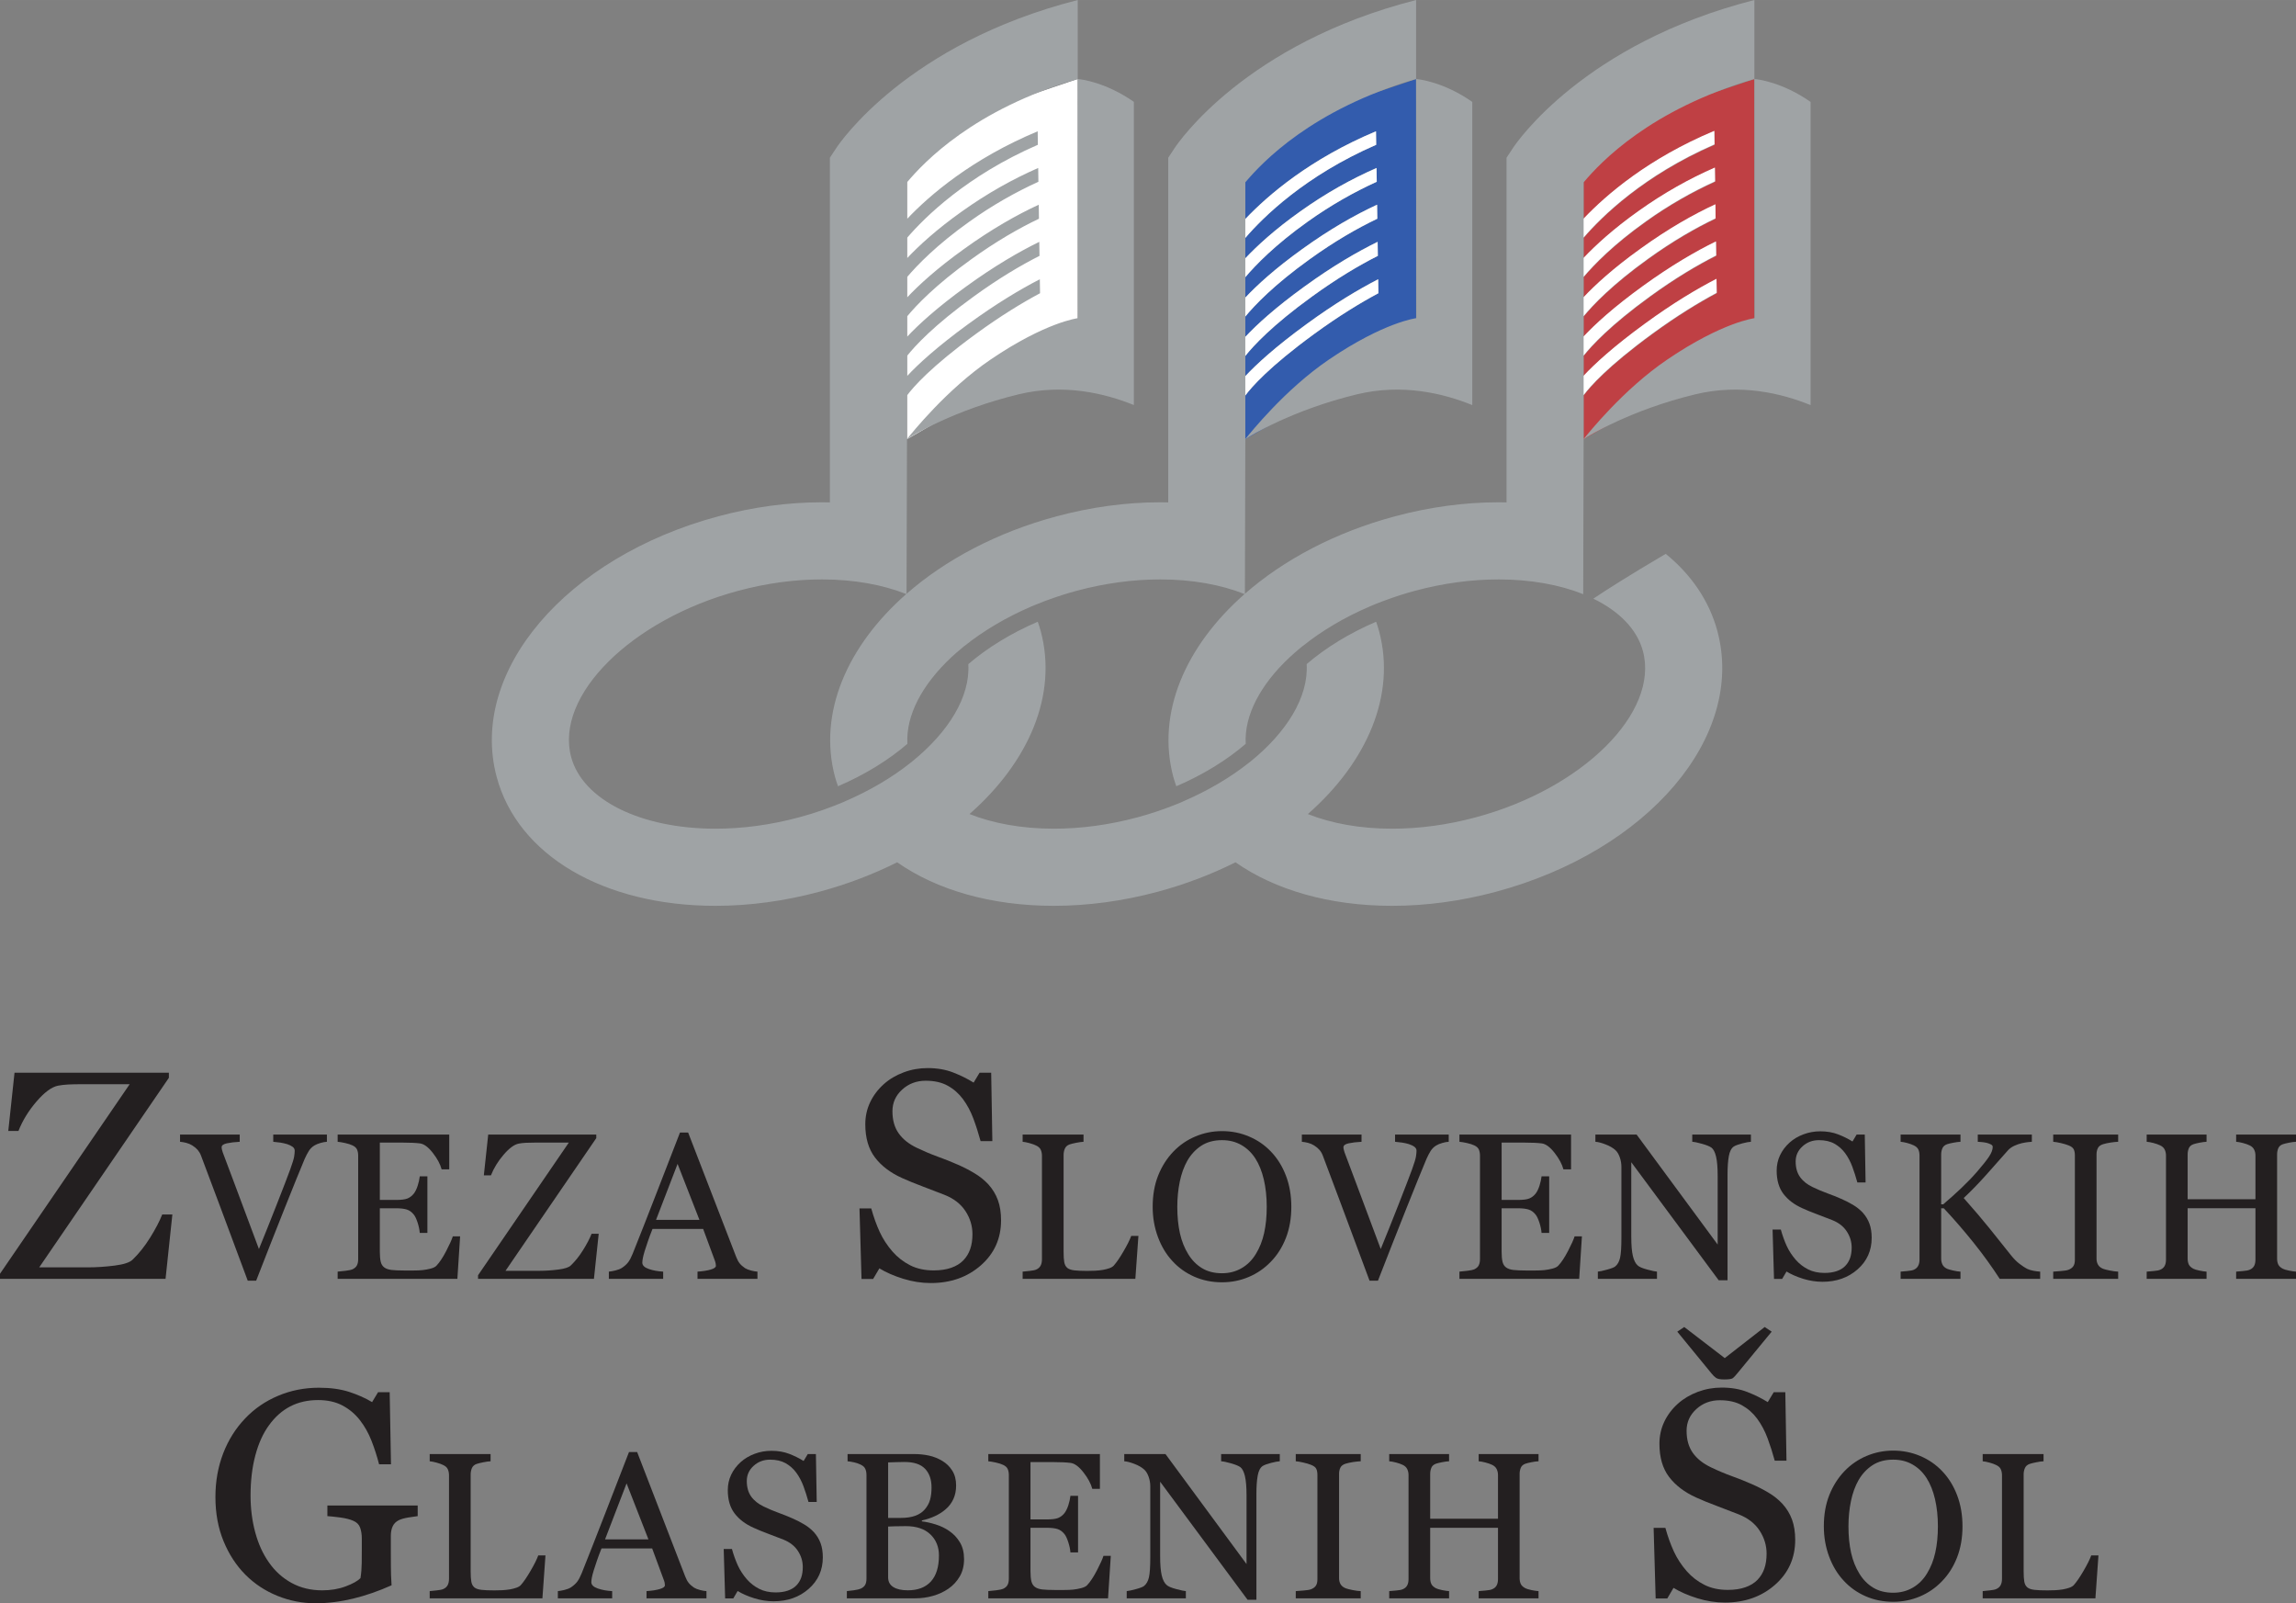 <?xml version="1.0" encoding="UTF-8" standalone="no"?>
<!-- Created with Inkscape (http://www.inkscape.org/) -->

<svg
   xmlns:dc="http://purl.org/dc/elements/1.1/"
   xmlns:cc="http://creativecommons.org/ns#"
   xmlns:rdf="http://www.w3.org/1999/02/22-rdf-syntax-ns#"
   xmlns:svg="http://www.w3.org/2000/svg"
   xmlns="http://www.w3.org/2000/svg"
   xmlns:sodipodi="http://sodipodi.sourceforge.net/DTD/sodipodi-0.dtd"
   xmlns:inkscape="http://www.inkscape.org/namespaces/inkscape"
   width="68.076mm"
   height="47.525mm"
   viewBox="0 0 241.216 168.395"
   id="svg2"
   version="1.1"
   inkscape:version="0.91 r13725"
   sodipodi:docname="logo_zveza.svg">
  <rect x="0" y="0" width="241.216" height="168.395" fill="#808080" stroke="none"/>
  <defs
     id="defs4">
    <clipPath
       id="clipPath4150"
       clipPathUnits="userSpaceOnUse">
      <path
         inkscape:connector-curvature="0"
         id="path4152"
         d="m 0,204.095 385.512,0 L 385.512,0 0,0 0,204.095 Z" />
    </clipPath>
  </defs>
  <sodipodi:namedview
     id="base"
     pagecolor="#ffffff"
     bordercolor="#666666"
     borderopacity="1.0"
     inkscape:pageopacity="0.0"
     inkscape:pageshadow="2"
     inkscape:zoom="0.7"
     inkscape:cx="-455.3692"
     inkscape:cy="19.951516"
     inkscape:document-units="px"
     inkscape:current-layer="layer1"
     showgrid="false"
     fit-margin-top="0"
     fit-margin-left="0"
     fit-margin-right="0"
     fit-margin-bottom="0"
     inkscape:window-width="1920"
     inkscape:window-height="1028"
     inkscape:window-x="-8"
     inkscape:window-y="-8"
     inkscape:window-maximized="1" />
  <g
     inkscape:label="Layer 1"
     inkscape:groupmode="layer"
     id="layer1"
     transform="translate(-174.597,-467.071)">
    <g
       id="g4154"
       transform="matrix(1.25,0,0,-1.25,192.706,594.632)">
      <path
         d="m 0,0 -0.573,-5.407 -13.914,0 0,0.428 10.899,15.926 -3.991,0 c -0.464,0 -0.853,-0.009 -1.165,-0.024 -0.314,-0.017 -0.601,-0.049 -0.861,-0.099 -0.537,-0.105 -1.14,-0.549 -1.812,-1.329 -0.672,-0.782 -1.178,-1.607 -1.52,-2.478 l -0.854,0 0.524,4.894 12.973,0 0,-0.428 -10.897,-15.925 4.112,0 c 0.691,0 1.429,0.048 2.21,0.146 0.78,0.098 1.289,0.264 1.525,0.5 0.529,0.504 1.021,1.123 1.477,1.855 0.455,0.733 0.793,1.379 1.013,1.941 L 0,0 Z"
         style="fill:#231f20;fill-opacity:1;fill-rule:nonzero;stroke:none"
         id="path4156"
         inkscape:connector-curvature="0" />
    </g>
    <g
       id="g4158"
       transform="matrix(1.25,0,0,-1.25,208.942,586.995)">
      <path
         d="M 0,0 C -0.148,-0.006 -0.328,-0.038 -0.538,-0.099 -0.749,-0.158 -0.923,-0.23 -1.059,-0.316 -1.253,-0.436 -1.408,-0.59 -1.524,-0.778 -1.642,-0.966 -1.757,-1.188 -1.871,-1.443 -2.253,-2.35 -2.824,-3.761 -3.588,-5.677 -4.352,-7.594 -5.137,-9.592 -5.946,-11.67 l -0.709,0 c -0.82,2.204 -1.612,4.328 -2.374,6.373 -0.764,2.044 -1.283,3.426 -1.556,4.143 -0.067,0.177 -0.159,0.332 -0.272,0.466 -0.116,0.134 -0.266,0.26 -0.454,0.379 -0.154,0.098 -0.325,0.171 -0.513,0.219 -0.188,0.049 -0.362,0.078 -0.52,0.09 l 0,0.606 5.016,0 0,-0.606 c -0.427,-0.023 -0.788,-0.066 -1.08,-0.129 -0.294,-0.062 -0.441,-0.174 -0.441,-0.332 0,-0.063 0.012,-0.137 0.034,-0.223 0.023,-0.086 0.043,-0.153 0.06,-0.205 0.21,-0.557 0.552,-1.468 1.026,-2.731 0.472,-1.262 1.144,-3.06 2.015,-5.391 0.433,1.055 0.931,2.301 1.495,3.737 0.564,1.436 0.943,2.422 1.137,2.958 0.187,0.518 0.298,0.878 0.329,1.077 0.03,0.199 0.047,0.362 0.047,0.487 0,0.131 -0.059,0.241 -0.175,0.329 -0.118,0.088 -0.273,0.163 -0.466,0.227 -0.188,0.056 -0.379,0.099 -0.572,0.128 C -4.113,-0.04 -4.31,-0.018 -4.51,0 l 0,0.606 4.51,0 L 0,0 Z"
         style="fill:#231f20;fill-opacity:1;fill-rule:nonzero;stroke:none"
         id="path4160"
         inkscape:connector-curvature="0" />
    </g>
    <g
       id="g4162"
       transform="matrix(1.25,0,0,-1.25,222.937,596.927)">
      <path
         d="m 0,0 -0.23,-3.571 -10.064,0 0,0.606 c 0.171,0.012 0.399,0.036 0.683,0.073 0.285,0.038 0.47,0.076 0.556,0.116 0.182,0.086 0.309,0.196 0.38,0.333 0.071,0.136 0.107,0.31 0.107,0.521 l 0,8.713 c 0,0.188 -0.032,0.355 -0.094,0.501 -0.063,0.146 -0.194,0.263 -0.393,0.354 -0.154,0.075 -0.361,0.139 -0.62,0.197 -0.26,0.056 -0.465,0.091 -0.619,0.102 l 0,0.607 9.38,0 0,-2.922 -0.64,0 c -0.115,0.433 -0.361,0.892 -0.739,1.38 -0.379,0.486 -0.739,0.753 -1.08,0.799 -0.178,0.022 -0.388,0.04 -0.633,0.051 -0.245,0.011 -0.524,0.017 -0.837,0.017 l -1.905,0 0,-4.818 1.366,0 c 0.439,0 0.759,0.041 0.962,0.123 0.201,0.084 0.38,0.221 0.533,0.414 0.126,0.166 0.233,0.386 0.322,0.663 0.087,0.276 0.145,0.537 0.174,0.782 l 0.64,0 0,-4.751 -0.64,0 c -0.023,0.273 -0.084,0.563 -0.183,0.868 -0.101,0.304 -0.204,0.525 -0.313,0.661 -0.176,0.223 -0.377,0.369 -0.602,0.436 -0.225,0.069 -0.523,0.103 -0.893,0.103 l -1.366,0 0,-3.634 c 0,-0.364 0.025,-0.651 0.076,-0.861 0.052,-0.211 0.151,-0.369 0.299,-0.477 0.148,-0.109 0.351,-0.178 0.607,-0.21 0.256,-0.03 0.62,-0.047 1.093,-0.047 l 0.743,0 c 0.309,0 0.567,0.012 0.779,0.035 0.215,0.023 0.439,0.064 0.671,0.123 0.23,0.061 0.393,0.142 0.49,0.244 0.261,0.274 0.537,0.688 0.824,1.242 0.288,0.557 0.472,0.965 0.552,1.227 L 0,0 Z"
         style="fill:#231f20;fill-opacity:1;fill-rule:nonzero;stroke:none"
         id="path4164"
         inkscape:connector-curvature="0" />
    </g>
    <g
       id="g4166"
       transform="matrix(1.25,0,0,-1.25,237.496,596.659)">
      <path
         d="m 0,0 -0.4,-3.785 -9.741,0 0,0.3 7.63,11.148 -2.795,0 C -5.63,7.663 -5.901,7.657 -6.12,7.646 -6.34,7.635 -6.54,7.611 -6.724,7.577 -7.099,7.504 -7.521,7.192 -7.991,6.646 -8.461,6.1 -8.816,5.521 -9.056,4.912 l -0.597,0 0.367,3.426 9.082,0 0,-0.3 -7.629,-11.148 2.879,0 c 0.484,0 1,0.034 1.546,0.103 0.547,0.068 0.903,0.185 1.067,0.35 0.37,0.353 0.716,0.786 1.034,1.299 0.319,0.512 0.555,0.964 0.709,1.358 L 0,0 Z"
         style="fill:#231f20;fill-opacity:1;fill-rule:nonzero;stroke:none"
         id="path4168"
         inkscape:connector-curvature="0" />
    </g>
    <g
       id="g4170"
       transform="matrix(1.25,0,0,-1.25,248.079,595.196)">
      <path
         d="M 0,0 -1.837,4.703 -3.647,0 0,0 Z m 4.877,-4.956 -5.039,0 0,0.606 c 0.444,0.03 0.812,0.086 1.106,0.172 0.292,0.085 0.44,0.191 0.44,0.316 0,0.051 -0.006,0.114 -0.018,0.188 -0.011,0.073 -0.028,0.139 -0.05,0.196 l -1.004,2.717 -4.255,0 C -4.104,-1.16 -4.233,-1.507 -4.333,-1.804 -4.434,-2.1 -4.522,-2.373 -4.603,-2.623 -4.678,-2.868 -4.728,-3.067 -4.757,-3.222 -4.785,-3.375 -4.8,-3.501 -4.8,-3.598 c 0,-0.227 0.18,-0.404 0.539,-0.529 0.359,-0.126 0.763,-0.199 1.213,-0.223 l 0,-0.606 -4.565,0 0,0.606 c 0.148,0.012 0.333,0.045 0.554,0.099 0.223,0.054 0.406,0.127 0.548,0.218 0.228,0.153 0.405,0.314 0.53,0.482 0.125,0.169 0.248,0.401 0.367,0.697 0.609,1.52 1.281,3.229 2.015,5.125 0.736,1.898 1.391,3.586 1.965,5.067 l 0.684,0 4.041,-10.457 c 0.086,-0.222 0.182,-0.402 0.291,-0.538 0.107,-0.136 0.259,-0.271 0.452,-0.402 0.131,-0.08 0.302,-0.147 0.513,-0.201 0.211,-0.053 0.387,-0.084 0.53,-0.09 l 0,-0.606 z"
         style="fill:#231f20;fill-opacity:1;fill-rule:nonzero;stroke:none"
         id="path4172"
         inkscape:connector-curvature="0" />
    </g>
    <g
       id="g4174"
       transform="matrix(1.25,0,0,-1.25,278.425,591.459)">
      <path
         d="m 0,0 c 0.366,-0.406 0.637,-0.853 0.811,-1.337 0.175,-0.483 0.263,-1.047 0.263,-1.689 0,-1.531 -0.565,-2.791 -1.697,-3.785 -1.131,-0.992 -2.534,-1.488 -4.21,-1.488 -0.772,0 -1.546,0.12 -2.319,0.36 -0.773,0.24 -1.44,0.531 -2.001,0.874 l -0.526,-0.892 -0.975,0 -0.171,5.931 0.989,0 c 0.202,-0.732 0.44,-1.393 0.713,-1.984 0.273,-0.589 0.633,-1.14 1.08,-1.652 0.424,-0.481 0.918,-0.863 1.483,-1.149 0.566,-0.284 1.223,-0.426 1.971,-0.426 0.562,0 1.052,0.073 1.472,0.22 0.418,0.146 0.758,0.354 1.018,0.622 0.26,0.27 0.453,0.585 0.579,0.949 0.127,0.361 0.19,0.779 0.19,1.252 0,0.693 -0.195,1.339 -0.586,1.937 -0.391,0.599 -0.973,1.053 -1.745,1.362 -0.529,0.21 -1.136,0.445 -1.818,0.699 -0.683,0.256 -1.274,0.497 -1.771,0.723 -0.975,0.44 -1.734,1.015 -2.275,1.727 -0.541,0.712 -0.812,1.642 -0.812,2.787 0,0.659 0.134,1.273 0.403,1.843 0.268,0.569 0.651,1.078 1.147,1.525 0.472,0.424 1.029,0.754 1.672,0.994 0.642,0.241 1.314,0.361 2.013,0.361 0.798,0 1.512,-0.122 2.142,-0.367 0.63,-0.244 1.206,-0.529 1.728,-0.854 l 0.5,0.83 0.976,0 0.098,-5.748 -0.988,0 C -0.826,4.284 -1.027,4.914 -1.252,5.517 -1.475,6.118 -1.766,6.664 -2.124,7.151 -2.473,7.623 -2.9,8 -3.404,8.28 -3.91,8.562 -4.527,8.701 -5.26,8.701 -6.033,8.701 -6.691,8.454 -7.237,7.957 -7.782,7.461 -8.055,6.854 -8.055,6.139 -8.055,5.391 -7.88,4.77 -7.529,4.278 -7.181,3.785 -6.672,3.381 -6.005,3.063 -5.41,2.778 -4.826,2.532 -4.254,2.324 -3.68,2.118 -3.125,1.896 -2.587,1.66 -2.099,1.448 -1.629,1.208 -1.178,0.939 -0.727,0.672 -0.334,0.357 0,0"
         style="fill:#231f20;fill-opacity:1;fill-rule:nonzero;stroke:none"
         id="path4176"
         inkscape:connector-curvature="0" />
    </g>
    <g
       id="g4178"
       transform="matrix(1.25,0,0,-1.25,294.198,596.883)">
      <path
         d="m 0,0 -0.257,-3.606 -9.474,0 0,0.606 c 0.136,0.012 0.335,0.032 0.594,0.061 0.259,0.028 0.441,0.065 0.542,0.111 0.17,0.073 0.295,0.182 0.371,0.324 0.078,0.143 0.117,0.324 0.117,0.547 l 0,8.68 c 0,0.193 -0.033,0.364 -0.099,0.511 -0.065,0.149 -0.195,0.268 -0.389,0.36 -0.131,0.068 -0.314,0.135 -0.551,0.2 -0.236,0.066 -0.431,0.104 -0.585,0.116 l 0,0.607 5.117,0 0,-0.607 C -4.772,7.904 -4.979,7.875 -5.233,7.825 -5.486,7.773 -5.67,7.728 -5.784,7.688 -5.978,7.619 -6.11,7.502 -6.181,7.338 -6.253,7.172 -6.288,6.995 -6.288,6.808 l 0,-8.142 c 0,-0.375 0.017,-0.668 0.056,-0.875 0.037,-0.208 0.124,-0.369 0.259,-0.482 0.132,-0.104 0.327,-0.17 0.586,-0.202 0.259,-0.031 0.622,-0.046 1.089,-0.046 0.211,0 0.43,0.004 0.658,0.016 0.227,0.012 0.445,0.034 0.649,0.069 0.199,0.035 0.383,0.082 0.552,0.14 0.168,0.061 0.292,0.136 0.372,0.228 0.233,0.261 0.504,0.658 0.814,1.191 0.312,0.532 0.527,0.963 0.647,1.295 L 0,0 Z"
         style="fill:#231f20;fill-opacity:1;fill-rule:nonzero;stroke:none"
         id="path4180"
         inkscape:connector-curvature="0" />
    </g>
    <g
       id="g4182"
       transform="matrix(1.25,0,0,-1.25,306.538,598.774)">
      <path
         d="M 0,0 C 0.318,0.519 0.551,1.104 0.695,1.76 0.84,2.414 0.913,3.146 0.913,3.955 0.913,4.787 0.832,5.55 0.67,6.245 0.508,6.939 0.27,7.531 -0.044,8.021 -0.357,8.505 -0.75,8.883 -1.223,9.153 -1.695,9.424 -2.236,9.56 -2.846,9.56 -3.529,9.56 -4.11,9.402 -4.589,9.09 -5.066,8.776 -5.457,8.358 -5.759,7.834 -6.044,7.332 -6.256,6.746 -6.396,6.073 -6.535,5.401 -6.604,4.695 -6.604,3.955 c 0,-0.82 0.073,-1.56 0.221,-2.221 0.149,-0.661 0.383,-1.248 0.701,-1.76 0.307,-0.501 0.695,-0.893 1.162,-1.175 0.467,-0.281 1.025,-0.423 1.674,-0.423 0.61,0 1.158,0.143 1.649,0.428 C -0.707,-0.912 -0.309,-0.513 0,0 M 1.271,8.594 C 1.808,8.035 2.226,7.362 2.527,6.574 2.829,5.784 2.98,4.912 2.98,3.955 2.98,2.992 2.827,2.119 2.52,1.332 2.212,0.546 1.784,-0.123 1.238,-0.676 0.708,-1.222 0.094,-1.644 -0.607,-1.939 c -0.702,-0.297 -1.448,-0.445 -2.239,-0.445 -0.842,0 -1.623,0.158 -2.337,0.474 -0.714,0.316 -1.328,0.756 -1.84,1.32 -0.513,0.552 -0.916,1.223 -1.209,2.012 -0.293,0.789 -0.441,1.634 -0.441,2.533 0,0.985 0.154,1.864 0.462,2.636 0.308,0.771 0.732,1.439 1.273,2.003 0.536,0.558 1.157,0.985 1.868,1.281 0.709,0.297 1.449,0.445 2.224,0.445 0.803,0 1.561,-0.151 2.272,-0.454 C 0.139,9.565 0.753,9.141 1.271,8.594"
         style="fill:#231f20;fill-opacity:1;fill-rule:nonzero;stroke:none"
         id="path4184"
         inkscape:connector-curvature="0" />
    </g>
    <g
       id="g4186"
       transform="matrix(1.25,0,0,-1.25,326.799,586.995)">
      <path
         d="M 0,0 C -0.148,-0.006 -0.328,-0.038 -0.539,-0.099 -0.749,-0.158 -0.924,-0.23 -1.06,-0.316 -1.254,-0.436 -1.408,-0.59 -1.525,-0.778 -1.642,-0.966 -1.758,-1.188 -1.871,-1.443 -2.253,-2.35 -2.825,-3.761 -3.589,-5.677 -4.352,-7.594 -5.138,-9.592 -5.947,-11.67 l -0.709,0 c -0.82,2.204 -1.612,4.328 -2.374,6.373 -0.763,2.044 -1.283,3.426 -1.556,4.143 -0.067,0.177 -0.158,0.332 -0.272,0.466 -0.115,0.134 -0.265,0.26 -0.454,0.379 -0.154,0.098 -0.324,0.171 -0.512,0.219 -0.188,0.049 -0.362,0.078 -0.521,0.09 l 0,0.606 5.016,0 0,-0.606 c -0.427,-0.023 -0.787,-0.066 -1.08,-0.129 -0.294,-0.062 -0.441,-0.174 -0.441,-0.332 0,-0.063 0.012,-0.137 0.035,-0.223 0.022,-0.086 0.043,-0.153 0.059,-0.205 0.211,-0.557 0.553,-1.468 1.026,-2.731 0.472,-1.262 1.144,-3.06 2.015,-5.391 0.434,1.055 0.932,2.301 1.496,3.737 0.564,1.436 0.942,2.422 1.137,2.958 0.187,0.518 0.297,0.878 0.328,1.077 0.031,0.199 0.047,0.362 0.047,0.487 0,0.131 -0.058,0.241 -0.175,0.329 -0.117,0.088 -0.272,0.163 -0.466,0.227 -0.188,0.056 -0.379,0.099 -0.572,0.128 -0.193,0.028 -0.391,0.05 -0.59,0.068 l 0,0.606 4.51,0 L 0,0 Z"
         style="fill:#231f20;fill-opacity:1;fill-rule:nonzero;stroke:none"
         id="path4188"
         inkscape:connector-curvature="0" />
    </g>
    <g
       id="g4190"
       transform="matrix(1.25,0,0,-1.25,340.793,596.927)">
      <path
         d="m 0,0 -0.23,-3.571 -10.065,0 0,0.606 c 0.172,0.012 0.399,0.036 0.684,0.073 0.285,0.038 0.47,0.076 0.555,0.116 0.182,0.086 0.31,0.196 0.38,0.333 0.072,0.136 0.108,0.31 0.108,0.521 l 0,8.713 c 0,0.188 -0.033,0.355 -0.094,0.501 -0.064,0.146 -0.194,0.263 -0.394,0.354 -0.154,0.075 -0.36,0.139 -0.62,0.197 -0.259,0.056 -0.465,0.091 -0.619,0.102 l 0,0.607 9.381,0 0,-2.922 -0.641,0 c -0.115,0.433 -0.36,0.892 -0.739,1.38 -0.379,0.486 -0.738,0.753 -1.08,0.799 -0.177,0.022 -0.388,0.04 -0.632,0.051 -0.246,0.011 -0.525,0.017 -0.838,0.017 l -1.905,0 0,-4.818 1.367,0 c 0.439,0 0.759,0.041 0.961,0.123 0.202,0.084 0.38,0.221 0.534,0.414 0.125,0.166 0.232,0.386 0.321,0.663 0.087,0.276 0.146,0.537 0.174,0.782 l 0.641,0 0,-4.751 -0.641,0 c -0.022,0.273 -0.084,0.563 -0.183,0.868 -0.101,0.304 -0.204,0.525 -0.312,0.661 -0.176,0.223 -0.378,0.369 -0.602,0.436 -0.226,0.069 -0.523,0.103 -0.893,0.103 l -1.367,0 0,-3.634 c 0,-0.364 0.025,-0.651 0.076,-0.861 0.052,-0.211 0.152,-0.369 0.3,-0.477 0.148,-0.109 0.35,-0.178 0.606,-0.21 0.257,-0.03 0.621,-0.047 1.093,-0.047 l 0.744,0 c 0.308,0 0.567,0.012 0.778,0.035 0.216,0.023 0.44,0.064 0.671,0.123 0.23,0.061 0.393,0.142 0.491,0.244 0.261,0.274 0.536,0.688 0.824,1.242 0.288,0.557 0.472,0.965 0.551,1.227 L 0,0 Z"
         style="fill:#231f20;fill-opacity:1;fill-rule:nonzero;stroke:none"
         id="path4192"
         inkscape:connector-curvature="0" />
    </g>
    <g
       id="g4194"
       transform="matrix(1.25,0,0,-1.25,358.547,586.995)">
      <path
         d="m 0,0 c -0.16,-0.006 -0.404,-0.052 -0.734,-0.137 -0.331,-0.086 -0.568,-0.175 -0.71,-0.265 -0.205,-0.143 -0.343,-0.415 -0.414,-0.82 -0.072,-0.405 -0.107,-0.918 -0.107,-1.537 l 0,-8.877 -0.743,0 -7.347,9.918 0,-6.253 c 0,-0.7 0.043,-1.239 0.132,-1.615 0.088,-0.376 0.224,-0.643 0.405,-0.803 0.131,-0.125 0.403,-0.242 0.813,-0.349 0.409,-0.11 0.68,-0.166 0.81,-0.172 l 0,-0.607 -4.97,0 0,0.607 c 0.152,0.012 0.412,0.067 0.776,0.167 0.364,0.099 0.592,0.189 0.684,0.268 0.199,0.161 0.336,0.405 0.409,0.732 0.075,0.327 0.111,0.887 0.111,1.679 l 0,5.97 c 0,0.263 -0.045,0.525 -0.136,0.787 -0.091,0.261 -0.213,0.464 -0.367,0.607 -0.206,0.187 -0.483,0.347 -0.833,0.481 -0.35,0.135 -0.633,0.207 -0.85,0.219 l 0,0.606 3.464,0 6.813,-9.242 0,5.766 c 0,0.706 -0.045,1.248 -0.136,1.627 -0.091,0.379 -0.223,0.631 -0.393,0.756 -0.16,0.108 -0.42,0.214 -0.782,0.315 -0.363,0.104 -0.637,0.16 -0.825,0.172 l 0,0.606 4.93,0 L 0,0 Z"
         style="fill:#231f20;fill-opacity:1;fill-rule:nonzero;stroke:none"
         id="path4196"
         inkscape:connector-curvature="0" />
    </g>
    <g
       id="g4198"
       transform="matrix(1.25,0,0,-1.25,370.297,594.438)">
      <path
         d="M 0,0 C 0.255,-0.285 0.444,-0.597 0.566,-0.936 0.689,-1.275 0.75,-1.67 0.75,-2.119 c 0,-1.07 -0.395,-1.953 -1.187,-2.649 -0.791,-0.695 -1.773,-1.042 -2.947,-1.042 -0.541,0 -1.082,0.084 -1.624,0.251 -0.54,0.169 -1.007,0.372 -1.4,0.612 l -0.367,-0.623 -0.684,0 -0.12,4.151 0.692,0 c 0.143,-0.513 0.31,-0.975 0.5,-1.388 0.192,-0.414 0.444,-0.798 0.757,-1.158 0.296,-0.336 0.642,-0.603 1.038,-0.803 0.395,-0.199 0.855,-0.298 1.379,-0.298 0.394,0 0.736,0.051 1.029,0.153 0.293,0.102 0.532,0.248 0.714,0.436 0.182,0.189 0.317,0.41 0.406,0.664 0.087,0.253 0.132,0.545 0.132,0.876 0,0.485 -0.136,0.937 -0.41,1.356 -0.273,0.42 -0.68,0.737 -1.222,0.954 -0.371,0.148 -0.794,0.312 -1.272,0.489 -0.478,0.179 -0.893,0.347 -1.239,0.507 -0.683,0.307 -1.215,0.71 -1.593,1.208 -0.379,0.498 -0.568,1.15 -0.568,1.951 0,0.462 0.093,0.891 0.281,1.29 0.188,0.398 0.456,0.754 0.804,1.068 0.33,0.296 0.719,0.528 1.17,0.695 0.449,0.169 0.919,0.253 1.41,0.253 0.557,0 1.057,-0.086 1.499,-0.257 0.441,-0.171 0.844,-0.37 1.209,-0.598 l 0.349,0.582 0.684,0 0.068,-4.024 -0.692,0 c -0.125,0.461 -0.266,0.901 -0.423,1.323 -0.156,0.422 -0.359,0.804 -0.61,1.146 -0.245,0.33 -0.544,0.593 -0.898,0.79 -0.352,0.196 -0.786,0.295 -1.298,0.295 -0.541,0 -1.003,-0.174 -1.383,-0.522 -0.382,-0.347 -0.573,-0.772 -0.573,-1.272 0,-0.525 0.122,-0.958 0.368,-1.303 0.245,-0.346 0.6,-0.629 1.067,-0.85 0.415,-0.2 0.825,-0.372 1.225,-0.517 C -2.576,1.481 -2.188,1.326 -1.813,1.161 -1.47,1.013 -1.142,0.846 -0.825,0.657 -0.51,0.47 -0.234,0.249 0,0"
         style="fill:#231f20;fill-opacity:1;fill-rule:nonzero;stroke:none"
         id="path4200"
         inkscape:connector-curvature="0" />
    </g>
    <g
       id="g4202"
       transform="matrix(1.25,0,0,-1.25,388.936,601.391)">
      <path
         d="m 0,0 -3.4,0 c -0.656,1.015 -1.382,2.021 -2.183,3.021 -0.8,1 -1.639,1.968 -2.517,2.909 l -0.221,0 0,-4.221 c 0,-0.188 0.035,-0.356 0.107,-0.504 0.07,-0.148 0.201,-0.268 0.389,-0.359 0.09,-0.04 0.26,-0.088 0.508,-0.146 0.248,-0.055 0.454,-0.088 0.619,-0.094 l 0,-0.606 -5.031,0 0,0.606 c 0.13,0.012 0.321,0.03 0.572,0.052 0.25,0.023 0.428,0.057 0.529,0.103 0.171,0.074 0.295,0.183 0.371,0.329 0.078,0.144 0.116,0.319 0.116,0.525 l 0,8.747 c 0,0.195 -0.032,0.363 -0.098,0.505 -0.065,0.143 -0.196,0.259 -0.389,0.35 -0.154,0.075 -0.336,0.139 -0.547,0.197 -0.211,0.057 -0.396,0.091 -0.554,0.103 l 0,0.606 5.031,0 0,-0.606 c -0.159,-0.006 -0.359,-0.033 -0.598,-0.078 -0.239,-0.045 -0.416,-0.088 -0.529,-0.127 -0.194,-0.069 -0.324,-0.183 -0.394,-0.343 -0.068,-0.158 -0.102,-0.332 -0.102,-0.52 l 0,-4.186 0.172,0 c 0.511,0.432 1.015,0.883 1.51,1.353 0.496,0.47 0.947,0.939 1.351,1.405 0.45,0.519 0.778,0.933 0.986,1.244 0.208,0.31 0.313,0.585 0.313,0.824 0,0.086 -0.053,0.156 -0.159,0.209 -0.106,0.055 -0.226,0.098 -0.363,0.134 -0.16,0.033 -0.302,0.054 -0.427,0.063 -0.125,0.009 -0.228,0.016 -0.307,0.022 l 0,0.606 4.545,0 0,-0.606 c -0.018,0 -0.055,-0.003 -0.112,-0.009 C -0.869,11.502 -0.935,11.496 -1.009,11.49 -1.088,11.484 -1.167,11.474 -1.247,11.456 -1.327,11.439 -1.43,11.42 -1.555,11.396 -1.754,11.351 -1.96,11.278 -2.174,11.179 -2.388,11.079 -2.563,10.956 -2.699,10.808 -3.284,10.141 -3.896,9.452 -4.533,8.739 -5.17,8.026 -5.802,7.377 -6.427,6.79 -5.561,5.811 -4.843,4.968 -4.275,4.263 -3.708,3.557 -3.105,2.803 -2.467,2 -2.223,1.691 -1.979,1.446 -1.735,1.261 -1.491,1.075 -1.281,0.937 -1.106,0.846 -0.959,0.772 -0.774,0.715 -0.554,0.675 -0.332,0.636 -0.147,0.612 0,0.606 L 0,0 Z"
         style="fill:#231f20;fill-opacity:1;fill-rule:nonzero;stroke:none"
         id="path4204"
         inkscape:connector-curvature="0" />
    </g>
    <g
       id="g4206"
       transform="matrix(1.25,0,0,-1.25,397.131,601.391)">
      <path
         d="m 0,0 -5.46,0 0,0.606 c 0.154,0.012 0.376,0.03 0.667,0.052 0.291,0.023 0.496,0.057 0.615,0.103 0.188,0.074 0.324,0.175 0.41,0.303 0.086,0.128 0.129,0.306 0.129,0.534 l 0,8.782 c 0,0.2 -0.032,0.366 -0.095,0.5 -0.062,0.133 -0.21,0.246 -0.444,0.337 -0.172,0.069 -0.385,0.133 -0.644,0.192 -0.26,0.061 -0.472,0.096 -0.638,0.108 l 0,0.606 5.46,0 0,-0.606 c -0.177,-0.006 -0.388,-0.028 -0.633,-0.065 -0.244,-0.037 -0.458,-0.084 -0.64,-0.14 -0.217,-0.069 -0.362,-0.18 -0.436,-0.334 -0.074,-0.153 -0.11,-0.325 -0.11,-0.512 l 0,-8.775 c 0,-0.187 0.041,-0.353 0.123,-0.499 C -1.614,1.047 -1.473,0.931 -1.273,0.846 -1.154,0.8 -0.959,0.75 -0.688,0.696 -0.417,0.643 -0.188,0.612 0,0.606 L 0,0 Z"
         style="fill:#231f20;fill-opacity:1;fill-rule:nonzero;stroke:none"
         id="path4208"
         inkscape:connector-curvature="0" />
    </g>
    <g
       id="g4210"
       transform="matrix(1.25,0,0,-1.25,415.813,601.391)">
      <path
         d="m 0,0 -5.031,0 0,0.606 c 0.136,0.012 0.333,0.03 0.593,0.052 0.258,0.023 0.436,0.057 0.534,0.103 0.171,0.068 0.296,0.172 0.377,0.312 0.079,0.139 0.119,0.321 0.119,0.542 l 0,4.315 -5.699,0 0,-4.221 c 0,-0.199 0.033,-0.367 0.098,-0.504 0.066,-0.137 0.196,-0.257 0.389,-0.359 0.097,-0.051 0.268,-0.103 0.516,-0.154 0.249,-0.05 0.444,-0.08 0.586,-0.086 l 0,-0.606 -5.032,0 0,0.606 c 0.137,0.012 0.335,0.03 0.594,0.052 0.259,0.023 0.437,0.057 0.534,0.103 0.171,0.068 0.295,0.172 0.376,0.312 0.079,0.139 0.119,0.321 0.119,0.542 l 0,8.747 c 0,0.184 -0.037,0.35 -0.11,0.501 -0.075,0.15 -0.203,0.269 -0.385,0.354 -0.154,0.075 -0.341,0.139 -0.559,0.197 -0.22,0.057 -0.41,0.091 -0.569,0.103 l 0,0.606 5.032,0 0,-0.606 c -0.16,-0.006 -0.355,-0.033 -0.586,-0.078 -0.23,-0.045 -0.402,-0.088 -0.516,-0.127 -0.193,-0.069 -0.323,-0.183 -0.389,-0.343 -0.065,-0.158 -0.098,-0.332 -0.098,-0.52 l 0,-3.76 5.699,0 0,3.673 c 0,0.184 -0.037,0.35 -0.113,0.501 -0.073,0.15 -0.202,0.269 -0.383,0.354 -0.154,0.075 -0.34,0.139 -0.56,0.197 -0.22,0.057 -0.409,0.091 -0.567,0.103 l 0,0.606 5.031,0 0,-0.606 c -0.16,-0.006 -0.354,-0.033 -0.585,-0.078 -0.231,-0.045 -0.403,-0.088 -0.517,-0.127 -0.194,-0.069 -0.324,-0.183 -0.389,-0.343 -0.066,-0.158 -0.098,-0.332 -0.098,-0.52 l 0,-8.74 c 0,-0.199 0.032,-0.367 0.098,-0.504 C -1.426,1.068 -1.296,0.948 -1.102,0.846 -1.006,0.795 -0.833,0.743 -0.585,0.692 -0.338,0.642 -0.143,0.612 0,0.606 L 0,0 Z"
         style="fill:#231f20;fill-opacity:1;fill-rule:nonzero;stroke:none"
         id="path4212"
         inkscape:connector-curvature="0" />
    </g>
    <g
       id="g4214"
       transform="matrix(1.25,0,0,-1.25,218.48,626.313)">
      <path
         d="M 0,0 C -0.195,-0.025 -0.458,-0.063 -0.788,-0.116 -1.117,-0.17 -1.384,-0.244 -1.587,-0.342 -1.83,-0.465 -2.004,-0.638 -2.104,-0.861 -2.207,-1.085 -2.258,-1.348 -2.258,-1.648 l 0,-1.343 c 0,-0.976 0.007,-1.635 0.018,-1.977 0.012,-0.342 0.027,-0.622 0.044,-0.843 -1.082,-0.487 -2.16,-0.861 -3.236,-1.123 -1.073,-0.259 -2.127,-0.389 -3.16,-0.389 -1.107,0 -2.173,0.207 -3.197,0.622 -1.025,0.416 -1.921,1.006 -2.686,1.771 -0.772,0.774 -1.386,1.714 -1.842,2.822 -0.456,1.107 -0.684,2.343 -0.684,3.712 0,1.319 0.219,2.542 0.653,3.669 0.435,1.128 1.052,2.107 1.849,2.938 0.772,0.814 1.694,1.447 2.765,1.899 1.069,0.452 2.214,0.678 3.435,0.678 0.977,0 1.826,-0.118 2.551,-0.354 0.724,-0.236 1.362,-0.521 1.915,-0.855 l 0.501,0.831 0.977,0 0.11,-6.054 -1.001,0 c -0.171,0.666 -0.383,1.324 -0.636,1.972 -0.252,0.647 -0.578,1.226 -0.977,1.737 -0.399,0.514 -0.886,0.923 -1.46,1.228 -0.575,0.306 -1.261,0.458 -2.059,0.458 -0.872,0 -1.65,-0.178 -2.334,-0.531 -0.684,-0.356 -1.279,-0.882 -1.784,-1.582 -0.496,-0.676 -0.879,-1.519 -1.148,-2.529 -0.269,-1.009 -0.404,-2.137 -0.404,-3.382 0,-1.1 0.133,-2.136 0.398,-3.109 0.264,-0.972 0.65,-1.813 1.155,-2.522 0.505,-0.725 1.137,-1.295 1.894,-1.71 0.758,-0.415 1.617,-0.623 2.579,-0.623 0.716,0 1.371,0.109 1.96,0.33 0.591,0.219 1.008,0.451 1.253,0.695 0.066,0.423 0.1,0.851 0.104,1.281 0.004,0.432 0.007,0.797 0.007,1.099 l 0,0.952 c 0,0.341 -0.047,0.645 -0.141,0.909 -0.094,0.265 -0.287,0.458 -0.58,0.58 -0.269,0.121 -0.632,0.213 -1.092,0.275 -0.46,0.06 -0.82,0.099 -1.08,0.116 l 0,0.891 L 0,0.891 0,0 Z"
         style="fill:#231f20;fill-opacity:1;fill-rule:nonzero;stroke:none"
         id="path4216"
         inkscape:connector-curvature="0" />
    </g>
    <g
       id="g4218"
       transform="matrix(1.25,0,0,-1.25,231.904,630.441)">
      <path
         d="m 0,0 -0.257,-3.605 -9.474,0 0,0.606 c 0.136,0.012 0.335,0.031 0.593,0.061 0.26,0.027 0.441,0.064 0.543,0.11 0.17,0.074 0.295,0.182 0.371,0.324 0.078,0.143 0.117,0.324 0.117,0.548 l 0,8.68 c 0,0.192 -0.034,0.364 -0.099,0.511 -0.065,0.149 -0.195,0.268 -0.389,0.36 -0.131,0.068 -0.314,0.134 -0.551,0.2 -0.236,0.065 -0.431,0.104 -0.585,0.115 l 0,0.607 5.117,0 0,-0.607 C -4.773,7.904 -4.979,7.876 -5.233,7.825 -5.486,7.773 -5.67,7.728 -5.784,7.688 -5.979,7.62 -6.11,7.503 -6.182,7.339 -6.253,7.173 -6.288,6.996 -6.288,6.809 l 0,-8.143 c 0,-0.375 0.017,-0.667 0.056,-0.875 0.037,-0.208 0.124,-0.368 0.259,-0.482 0.131,-0.103 0.327,-0.17 0.586,-0.201 0.259,-0.032 0.622,-0.046 1.089,-0.046 0.211,0 0.43,0.003 0.657,0.015 0.228,0.012 0.446,0.035 0.65,0.069 0.199,0.035 0.383,0.082 0.552,0.141 0.168,0.06 0.291,0.136 0.372,0.227 0.233,0.261 0.504,0.659 0.814,1.192 0.312,0.531 0.526,0.963 0.646,1.294 L 0,0 Z"
         style="fill:#231f20;fill-opacity:1;fill-rule:nonzero;stroke:none"
         id="path4220"
         inkscape:connector-curvature="0" />
    </g>
    <g
       id="g4222"
       transform="matrix(1.25,0,0,-1.25,242.721,628.754)">
      <path
         d="M 0,0 -1.837,4.704 -3.646,0 0,0 Z m 4.877,-4.955 -5.038,0 0,0.606 c 0.443,0.029 0.811,0.085 1.105,0.171 0.293,0.085 0.44,0.191 0.44,0.316 0,0.051 -0.005,0.114 -0.017,0.189 -0.012,0.073 -0.028,0.139 -0.051,0.195 l -1.004,2.717 -4.255,0 c -0.16,-0.398 -0.29,-0.746 -0.39,-1.042 -0.1,-0.296 -0.189,-0.569 -0.27,-0.82 C -4.677,-2.868 -4.728,-3.066 -4.757,-3.221 -4.785,-3.375 -4.8,-3.5 -4.8,-3.597 c 0,-0.227 0.181,-0.404 0.539,-0.53 0.359,-0.125 0.764,-0.199 1.213,-0.222 l 0,-0.606 -4.565,0 0,0.606 c 0.148,0.012 0.333,0.044 0.555,0.099 0.223,0.054 0.405,0.126 0.547,0.217 0.228,0.154 0.405,0.315 0.531,0.483 0.124,0.168 0.247,0.4 0.367,0.696 0.609,1.521 1.28,3.229 2.015,5.126 0.735,1.897 1.39,3.585 1.965,5.067 l 0.683,0 4.041,-10.457 c 0.086,-0.223 0.182,-0.403 0.291,-0.539 0.108,-0.136 0.259,-0.27 0.452,-0.401 0.132,-0.081 0.303,-0.147 0.513,-0.201 0.211,-0.054 0.387,-0.084 0.53,-0.09 l 0,-0.606 z"
         style="fill:#231f20;fill-opacity:1;fill-rule:nonzero;stroke:none"
         id="path4224"
         inkscape:connector-curvature="0" />
    </g>
    <g
       id="g4226"
       transform="matrix(1.25,0,0,-1.25,260.102,627.996)">
      <path
         d="m 0,0 c 0.256,-0.285 0.445,-0.597 0.567,-0.936 0.123,-0.339 0.185,-0.733 0.185,-1.183 0,-1.07 -0.396,-1.953 -1.188,-2.648 -0.791,-0.695 -1.773,-1.043 -2.947,-1.043 -0.541,0 -1.082,0.084 -1.624,0.252 -0.54,0.168 -1.007,0.372 -1.4,0.612 l -0.367,-0.624 -0.684,0 -0.12,4.152 0.692,0 c 0.143,-0.514 0.31,-0.976 0.5,-1.389 0.192,-0.413 0.443,-0.798 0.757,-1.157 0.295,-0.336 0.642,-0.603 1.037,-0.803 0.396,-0.2 0.856,-0.299 1.38,-0.299 0.394,0 0.735,0.051 1.029,0.154 0.293,0.102 0.532,0.248 0.714,0.436 0.182,0.189 0.317,0.41 0.406,0.663 0.087,0.253 0.131,0.546 0.131,0.877 0,0.485 -0.136,0.937 -0.409,1.356 -0.273,0.419 -0.68,0.736 -1.222,0.954 -0.371,0.147 -0.794,0.311 -1.273,0.488 -0.478,0.179 -0.892,0.348 -1.238,0.507 -0.684,0.308 -1.215,0.71 -1.593,1.209 -0.379,0.498 -0.568,1.149 -0.568,1.951 0,0.461 0.093,0.891 0.281,1.289 0.188,0.399 0.456,0.754 0.804,1.069 0.33,0.295 0.719,0.527 1.17,0.695 0.449,0.168 0.919,0.252 1.41,0.252 0.557,0 1.057,-0.086 1.499,-0.256 0.44,-0.171 0.844,-0.37 1.209,-0.598 l 0.35,0.581 0.683,0 0.068,-4.024 -0.692,0 C -0.578,2.998 -0.719,3.439 -0.876,3.861 -1.033,4.283 -1.235,4.665 -1.486,5.006 -1.73,5.336 -2.03,5.6 -2.384,5.797 -2.736,5.992 -3.17,6.091 -3.682,6.091 -4.223,6.091 -4.685,5.917 -5.066,5.57 -5.447,5.223 -5.638,4.798 -5.638,4.298 c 0,-0.525 0.122,-0.959 0.367,-1.304 0.246,-0.345 0.601,-0.628 1.068,-0.849 0.415,-0.2 0.825,-0.373 1.225,-0.517 0.402,-0.146 0.79,-0.301 1.166,-0.466 C -1.469,1.014 -1.141,0.846 -0.824,0.657 -0.509,0.47 -0.234,0.25 0,0"
         style="fill:#231f20;fill-opacity:1;fill-rule:nonzero;stroke:none"
         id="path4228"
         inkscape:connector-curvature="0" />
    </g>
    <g
       id="g4230"
       transform="matrix(1.25,0,0,-1.25,273.242,630.441)">
      <path
         d="M 0,0 C 0,0.718 -0.24,1.307 -0.721,1.768 -1.203,2.229 -1.891,2.46 -2.784,2.46 -3.148,2.46 -3.457,2.456 -3.707,2.447 -3.958,2.438 -4.146,2.432 -4.271,2.426 l 0,-4.272 c 0,-0.358 0.146,-0.629 0.435,-0.811 0.291,-0.182 0.695,-0.275 1.214,-0.275 0.849,0 1.497,0.248 1.948,0.744 C -0.225,-1.692 0,-0.964 0,0 m -1.186,3.87 c 0.21,0.246 0.357,0.514 0.439,0.805 0.083,0.292 0.124,0.637 0.124,1.036 0,0.668 -0.182,1.191 -0.546,1.57 -0.363,0.38 -0.937,0.57 -1.722,0.57 -0.181,0 -0.41,-0.004 -0.685,-0.013 C -3.852,7.829 -4.084,7.822 -4.271,7.816 l 0,-4.664 1.083,0 c 0.465,0 0.865,0.06 1.197,0.18 0.333,0.119 0.6,0.3 0.805,0.538 M 0.881,2.041 C 1.233,1.802 1.527,1.488 1.761,1.102 1.994,0.715 2.111,0.244 2.111,-0.308 2.111,-0.871 1.988,-1.361 1.743,-1.777 1.498,-2.193 1.18,-2.535 0.787,-2.803 0.405,-3.064 -0.026,-3.264 -0.508,-3.401 c -0.48,-0.137 -0.978,-0.204 -1.49,-0.204 l -5.742,0 0,0.606 c 0.136,0.012 0.337,0.035 0.598,0.072 0.262,0.038 0.451,0.082 0.565,0.133 0.176,0.08 0.301,0.187 0.376,0.32 0.073,0.134 0.11,0.306 0.11,0.518 l 0,8.713 c 0,0.194 -0.032,0.364 -0.098,0.513 C -6.254,7.418 -6.385,7.537 -6.577,7.628 -6.749,7.714 -6.939,7.779 -7.149,7.825 -7.361,7.87 -7.537,7.899 -7.68,7.91 l 0,0.607 5.596,0 c 0.434,0 0.848,-0.043 1.243,-0.128 C -0.445,8.304 -0.067,8.152 0.291,7.937 0.627,7.736 0.903,7.467 1.119,7.124 1.336,6.782 1.443,6.367 1.443,5.878 1.443,5.45 1.367,5.07 1.213,4.736 1.061,4.403 0.844,4.117 0.564,3.878 0.303,3.65 0.002,3.458 -0.338,3.302 -0.676,3.145 -1.041,3.024 -1.435,2.938 l 0,-0.077 c 0.347,-0.04 0.736,-0.126 1.166,-0.26 0.43,-0.134 0.814,-0.321 1.15,-0.56"
         style="fill:#231f20;fill-opacity:1;fill-rule:nonzero;stroke:none"
         id="path4232"
         inkscape:connector-curvature="0" />
    </g>
    <g
       id="g4234"
       transform="matrix(1.25,0,0,-1.25,291.296,630.484)">
      <path
         d="m 0,0 -0.231,-3.571 -10.064,0 0,0.606 c 0.171,0.012 0.399,0.035 0.684,0.072 0.284,0.039 0.469,0.077 0.554,0.117 0.182,0.085 0.31,0.196 0.381,0.333 0.072,0.136 0.107,0.309 0.107,0.521 l 0,8.713 c 0,0.188 -0.032,0.355 -0.094,0.5 -0.064,0.146 -0.194,0.264 -0.394,0.355 -0.153,0.074 -0.36,0.139 -0.619,0.196 -0.26,0.056 -0.465,0.092 -0.619,0.102 l 0,0.607 9.38,0 0,-2.921 -0.64,0 c -0.115,0.432 -0.361,0.892 -0.74,1.379 -0.379,0.487 -0.738,0.753 -1.08,0.799 -0.177,0.023 -0.387,0.04 -0.632,0.051 -0.245,0.012 -0.524,0.018 -0.837,0.018 l -1.906,0 0,-4.818 1.367,0 c 0.439,0 0.759,0.041 0.961,0.123 0.203,0.083 0.381,0.22 0.534,0.414 0.126,0.166 0.232,0.386 0.322,0.663 0.087,0.275 0.146,0.536 0.174,0.781 l 0.64,0 0,-4.751 -0.64,0 c -0.023,0.274 -0.085,0.563 -0.184,0.868 -0.1,0.304 -0.203,0.526 -0.312,0.662 -0.176,0.222 -0.378,0.368 -0.602,0.436 -0.225,0.068 -0.523,0.102 -0.893,0.102 l -1.367,0 0,-3.633 c 0,-0.364 0.026,-0.651 0.076,-0.862 0.053,-0.21 0.153,-0.369 0.3,-0.477 0.148,-0.108 0.351,-0.178 0.606,-0.209 0.257,-0.03 0.622,-0.047 1.094,-0.047 l 0.743,0 c 0.308,0 0.567,0.012 0.779,0.034 0.215,0.024 0.439,0.065 0.67,0.124 0.23,0.06 0.394,0.141 0.491,0.243 0.262,0.275 0.536,0.689 0.824,1.243 0.288,0.556 0.472,0.964 0.552,1.227 L 0,0 Z"
         style="fill:#231f20;fill-opacity:1;fill-rule:nonzero;stroke:none"
         id="path4236"
         inkscape:connector-curvature="0" />
    </g>
    <g
       id="g4238"
       transform="matrix(1.25,0,0,-1.25,309.05,620.553)">
      <path
         d="M 0,0 C -0.16,-0.006 -0.405,-0.052 -0.735,-0.137 -1.066,-0.222 -1.303,-0.311 -1.445,-0.401 -1.65,-0.544 -1.787,-0.816 -1.859,-1.222 -1.93,-1.626 -1.965,-2.139 -1.965,-2.759 l 0,-8.877 -0.744,0 -7.347,9.919 0,-6.254 c 0,-0.7 0.044,-1.238 0.132,-1.614 0.088,-0.376 0.225,-0.644 0.406,-0.803 0.131,-0.126 0.402,-0.242 0.812,-0.35 0.409,-0.109 0.681,-0.165 0.811,-0.171 l 0,-0.607 -4.971,0 0,0.607 c 0.153,0.012 0.412,0.066 0.776,0.166 0.365,0.099 0.592,0.189 0.685,0.269 0.198,0.16 0.335,0.404 0.409,0.731 0.074,0.327 0.111,0.887 0.111,1.679 l 0,5.971 c 0,0.262 -0.045,0.525 -0.136,0.786 -0.092,0.262 -0.214,0.464 -0.368,0.607 -0.205,0.187 -0.482,0.348 -0.833,0.482 -0.35,0.134 -0.633,0.207 -0.85,0.218 l 0,0.606 3.465,0 6.812,-9.242 0,5.766 c 0,0.706 -0.045,1.249 -0.136,1.628 -0.091,0.379 -0.222,0.63 -0.393,0.756 -0.159,0.107 -0.42,0.213 -0.781,0.315 -0.363,0.104 -0.637,0.16 -0.825,0.171 l 0,0.606 4.93,0 L 0,0 Z"
         style="fill:#231f20;fill-opacity:1;fill-rule:nonzero;stroke:none"
         id="path4240"
         inkscape:connector-curvature="0" />
    </g>
    <g
       id="g4242"
       transform="matrix(1.25,0,0,-1.25,317.553,634.948)">
      <path
         d="m 0,0 -5.46,0 0,0.606 c 0.153,0.012 0.376,0.029 0.667,0.052 0.291,0.022 0.495,0.057 0.615,0.103 0.188,0.073 0.324,0.175 0.41,0.302 0.085,0.128 0.128,0.307 0.128,0.535 l 0,8.782 c 0,0.199 -0.031,0.366 -0.094,0.5 -0.063,0.133 -0.211,0.246 -0.444,0.337 -0.172,0.068 -0.385,0.133 -0.645,0.192 -0.259,0.06 -0.472,0.096 -0.637,0.107 l 0,0.606 5.46,0 0,-0.606 c -0.178,-0.006 -0.388,-0.027 -0.633,-0.064 -0.245,-0.038 -0.458,-0.085 -0.64,-0.14 -0.217,-0.07 -0.363,-0.18 -0.436,-0.334 -0.074,-0.154 -0.111,-0.325 -0.111,-0.512 l 0,-8.775 c 0,-0.187 0.041,-0.354 0.123,-0.5 0.083,-0.145 0.224,-0.26 0.424,-0.345 C -1.154,0.8 -0.959,0.75 -0.688,0.696 -0.418,0.642 -0.189,0.612 0,0.606 L 0,0 Z"
         style="fill:#231f20;fill-opacity:1;fill-rule:nonzero;stroke:none"
         id="path4244"
         inkscape:connector-curvature="0" />
    </g>
    <g
       id="g4246"
       transform="matrix(1.25,0,0,-1.25,336.235,634.948)">
      <path
         d="m 0,0 -5.032,0 0,0.606 c 0.136,0.012 0.334,0.029 0.593,0.052 0.259,0.022 0.437,0.057 0.535,0.103 0.17,0.067 0.296,0.172 0.376,0.311 0.079,0.14 0.12,0.321 0.12,0.542 l 0,4.315 -5.699,0 0,-4.221 c 0,-0.198 0.032,-0.367 0.098,-0.504 0.066,-0.137 0.196,-0.256 0.388,-0.358 0.098,-0.051 0.269,-0.103 0.517,-0.155 0.248,-0.05 0.443,-0.079 0.585,-0.085 l 0,-0.606 -5.032,0 0,0.606 c 0.137,0.012 0.335,0.029 0.595,0.052 0.259,0.022 0.436,0.057 0.533,0.103 0.172,0.067 0.296,0.172 0.376,0.311 0.08,0.14 0.12,0.321 0.12,0.542 l 0,8.748 c 0,0.183 -0.038,0.349 -0.111,0.5 -0.074,0.151 -0.202,0.27 -0.385,0.355 -0.153,0.074 -0.341,0.139 -0.559,0.196 -0.219,0.057 -0.409,0.092 -0.569,0.103 l 0,0.606 5.032,0 0,-0.606 c -0.159,-0.006 -0.354,-0.032 -0.585,-0.077 -0.23,-0.045 -0.403,-0.088 -0.517,-0.127 -0.192,-0.07 -0.322,-0.183 -0.388,-0.343 -0.066,-0.159 -0.098,-0.333 -0.098,-0.521 l 0,-3.76 5.699,0 0,3.674 c 0,0.183 -0.038,0.349 -0.113,0.5 -0.074,0.151 -0.202,0.27 -0.383,0.355 -0.155,0.074 -0.341,0.139 -0.56,0.196 -0.22,0.057 -0.409,0.092 -0.568,0.103 l 0,0.606 5.032,0 0,-0.606 C -0.16,11.51 -0.355,11.484 -0.586,11.439 -0.816,11.394 -0.988,11.351 -1.103,11.312 -1.297,11.242 -1.426,11.129 -1.492,10.969 -1.557,10.81 -1.59,10.636 -1.59,10.448 l 0,-8.74 C -1.59,1.51 -1.557,1.341 -1.492,1.204 -1.426,1.067 -1.297,0.948 -1.103,0.846 -1.006,0.795 -0.834,0.743 -0.586,0.691 -0.338,0.641 -0.143,0.612 0,0.606 L 0,0 Z"
         style="fill:#231f20;fill-opacity:1;fill-rule:nonzero;stroke:none"
         id="path4248"
         inkscape:connector-curvature="0" />
    </g>
    <g
       id="g4250"
       transform="matrix(1.25,0,0,-1.25,360.727,606.939)">
      <path
         d="m 0,0 -2.855,-3.466 c -0.172,-0.213 -0.304,-0.356 -0.398,-0.433 -0.094,-0.078 -0.339,-0.116 -0.738,-0.116 -0.333,0 -0.564,0.044 -0.689,0.134 -0.127,0.089 -0.251,0.211 -0.373,0.366 L -7.933,0 -7.348,0.391 -3.942,-2.222 -0.586,0.391 0,0 Z m 0.903,-14.463 c 0.367,-0.406 0.636,-0.851 0.811,-1.336 0.175,-0.484 0.264,-1.048 0.264,-1.69 0,-1.53 -0.566,-2.79 -1.698,-3.783 -1.131,-0.993 -2.534,-1.49 -4.21,-1.49 -0.773,0 -1.546,0.121 -2.319,0.361 -0.772,0.24 -1.439,0.53 -2.001,0.873 l -0.525,-0.892 -0.976,0 -0.171,5.932 0.988,0 c 0.204,-0.733 0.442,-1.394 0.714,-1.984 0.273,-0.589 0.633,-1.141 1.08,-1.653 0.423,-0.48 0.917,-0.862 1.484,-1.147 0.564,-0.285 1.222,-0.427 1.97,-0.427 0.561,0 1.051,0.072 1.471,0.22 0.419,0.146 0.759,0.354 1.02,0.623 0.259,0.268 0.453,0.584 0.579,0.948 0.126,0.361 0.189,0.779 0.189,1.252 0,0.692 -0.196,1.338 -0.587,1.937 -0.389,0.599 -0.971,1.052 -1.744,1.362 -0.529,0.211 -1.136,0.444 -1.818,0.699 -0.684,0.255 -1.274,0.496 -1.771,0.722 -0.975,0.441 -1.735,1.016 -2.275,1.727 -0.542,0.712 -0.812,1.642 -0.812,2.788 0,0.659 0.134,1.274 0.403,1.843 0.268,0.568 0.65,1.078 1.147,1.524 0.472,0.424 1.03,0.755 1.671,0.995 0.644,0.241 1.315,0.36 2.014,0.36 0.799,0 1.511,-0.121 2.142,-0.366 0.63,-0.245 1.206,-0.53 1.728,-0.855 l 0.5,0.831 0.975,0 0.098,-5.749 -0.988,0 c -0.179,0.659 -0.381,1.29 -0.605,1.893 -0.223,0.601 -0.514,1.146 -0.872,1.634 -0.349,0.472 -0.777,0.849 -1.281,1.129 -0.505,0.282 -1.123,0.421 -1.854,0.421 -0.774,0 -1.433,-0.248 -1.978,-0.744 -0.545,-0.497 -0.818,-1.103 -0.818,-1.819 0,-0.748 0.175,-1.368 0.525,-1.861 0.35,-0.492 0.858,-0.897 1.525,-1.214 0.594,-0.286 1.178,-0.532 1.751,-0.739 0.575,-0.207 1.129,-0.428 1.667,-0.665 0.489,-0.211 0.957,-0.451 1.41,-0.72 0.451,-0.268 0.843,-0.581 1.177,-0.94"
         style="fill:#231f20;fill-opacity:1;fill-rule:nonzero;stroke:none"
         id="path4252"
         inkscape:connector-curvature="0" />
    </g>
    <g
       id="g4254"
       transform="matrix(1.25,0,0,-1.25,377.05,632.332)">
      <path
         d="M 0,0 C 0.318,0.519 0.551,1.105 0.695,1.761 0.84,2.415 0.913,3.146 0.913,3.956 0.913,4.787 0.832,5.551 0.67,6.245 0.508,6.939 0.27,7.532 -0.044,8.021 -0.357,8.506 -0.75,8.884 -1.223,9.154 -1.695,9.424 -2.236,9.56 -2.846,9.56 -3.529,9.56 -4.11,9.403 -4.589,9.09 -5.066,8.776 -5.457,8.358 -5.759,7.834 -6.044,7.333 -6.256,6.746 -6.396,6.074 -6.535,5.402 -6.604,4.695 -6.604,3.956 c 0,-0.821 0.074,-1.561 0.221,-2.222 0.149,-0.661 0.383,-1.247 0.701,-1.759 0.307,-0.502 0.695,-0.893 1.162,-1.175 0.467,-0.281 1.025,-0.423 1.674,-0.423 0.61,0 1.158,0.143 1.649,0.428 C -0.707,-0.911 -0.309,-0.513 0,0 M 1.271,8.595 C 1.808,8.036 2.226,7.362 2.527,6.574 2.829,5.785 2.98,4.912 2.98,3.956 2.98,2.992 2.827,2.119 2.52,1.333 2.212,0.547 1.784,-0.122 1.238,-0.675 0.708,-1.222 0.094,-1.644 -0.607,-1.938 c -0.702,-0.297 -1.448,-0.446 -2.239,-0.446 -0.842,0 -1.622,0.159 -2.337,0.475 -0.714,0.315 -1.328,0.756 -1.84,1.32 -0.513,0.552 -0.915,1.223 -1.209,2.012 -0.293,0.788 -0.441,1.633 -0.441,2.533 0,0.985 0.154,1.863 0.462,2.636 0.308,0.77 0.732,1.438 1.273,2.003 0.536,0.557 1.158,0.985 1.868,1.281 0.709,0.296 1.45,0.444 2.224,0.444 0.803,0 1.561,-0.151 2.273,-0.453 C 0.139,9.565 0.753,9.141 1.271,8.595"
         style="fill:#231f20;fill-opacity:1;fill-rule:nonzero;stroke:none"
         id="path4256"
         inkscape:connector-curvature="0" />
    </g>
    <g
       id="g4258"
       transform="matrix(1.25,0,0,-1.25,395.059,630.441)">
      <path
         d="m 0,0 -0.256,-3.605 -9.474,0 0,0.606 c 0.136,0.012 0.334,0.031 0.593,0.061 0.259,0.027 0.441,0.064 0.542,0.11 0.171,0.074 0.295,0.182 0.371,0.324 0.078,0.143 0.117,0.324 0.117,0.548 l 0,8.68 c 0,0.192 -0.033,0.364 -0.099,0.511 -0.065,0.149 -0.195,0.268 -0.389,0.36 -0.131,0.068 -0.314,0.134 -0.551,0.2 C -9.382,7.86 -9.577,7.899 -9.73,7.91 l 0,0.607 5.116,0 0,-0.607 C -4.772,7.904 -4.979,7.876 -5.232,7.825 -5.486,7.773 -5.67,7.728 -5.784,7.688 -5.978,7.62 -6.11,7.503 -6.181,7.339 -6.253,7.173 -6.288,6.996 -6.288,6.809 l 0,-8.143 c 0,-0.375 0.018,-0.667 0.056,-0.875 0.037,-0.208 0.124,-0.368 0.26,-0.482 0.131,-0.103 0.326,-0.17 0.585,-0.201 0.259,-0.032 0.623,-0.046 1.09,-0.046 0.21,0 0.43,0.003 0.657,0.015 0.228,0.012 0.445,0.035 0.65,0.069 0.199,0.035 0.383,0.082 0.551,0.141 0.168,0.06 0.292,0.136 0.372,0.227 0.233,0.261 0.505,0.659 0.815,1.192 0.311,0.531 0.526,0.963 0.646,1.294 L 0,0 Z"
         style="fill:#231f20;fill-opacity:1;fill-rule:nonzero;stroke:none"
         id="path4260"
         inkscape:connector-curvature="0" />
    </g>
    <g
       id="g4262"
       transform="matrix(1.25,0,0,-1.25,269.885,513.203)">
      <path
         d="m 0,0 14.35,8.317 0,21.951 L 0,25.434 0,0 Z"
         style="fill:#ffffff;fill-opacity:1;fill-rule:evenodd;stroke:none"
         id="path4264"
         inkscape:connector-curvature="0" />
    </g>
    <g
       id="g4266"
       transform="matrix(1.25,0,0,-1.25,305.429,513.203)">
      <path
         d="m 0,0 14.353,8.317 0,21.951 L 0,25.434 0,0 Z"
         style="fill:#335cad;fill-opacity:1;fill-rule:evenodd;stroke:none"
         id="path4268"
         inkscape:connector-curvature="0" />
    </g>
    <g
       id="g4270"
       transform="matrix(1.25,0,0,-1.25,340.972,513.203)">
      <path
         d="m 0,0 14.352,8.317 0,21.951 L 0,25.434 0,0 Z"
         style="fill:#bf4044;fill-opacity:1;fill-rule:evenodd;stroke:none"
         id="path4272"
         inkscape:connector-curvature="0" />
    </g>
    <g
       id="g4274"
       transform="matrix(1.25,0,0,-1.25,358.912,475.369)">
      <path
         d="m 0,0 0.015,-20.095 c 0,0 -2.688,-0.323 -7.319,-3.465 -3.73,-2.527 -6.652,-6.212 -7.048,-6.69 l 0,3.656 c 0.517,0.7 2.006,2.414 5.776,5.162 2.082,1.521 3.897,2.625 5.409,3.432 l -0.018,1.175 c -1.642,-0.846 -3.661,-2.047 -6.023,-3.771 -2.66,-1.94 -4.23,-3.39 -5.144,-4.372 l 0,1.696 c 0.66,0.834 2.245,2.561 5.595,4.985 2.113,1.537 3.98,2.635 5.544,3.427 l -0.017,1.178 c -1.701,-0.832 -3.767,-2.026 -6.155,-3.759 -2.473,-1.788 -4.019,-3.216 -4.967,-4.225 l 0,1.707 c 0.769,0.932 2.402,2.657 5.412,4.817 2.086,1.506 3.996,2.597 5.679,3.403 l -0.015,1.178 c -1.838,-0.851 -3.953,-2.042 -6.287,-3.725 -2.297,-1.646 -3.817,-3.048 -4.789,-4.079 l 0,1.713 c 0.852,1.006 2.499,2.714 5.231,4.656 1.934,1.384 3.886,2.483 5.816,3.362 l -0.016,1.159 c -2.13,-0.931 -4.279,-2.128 -6.418,-3.654 -2.131,-1.51 -3.619,-2.886 -4.613,-3.935 l 0,1.711 c 1.517,1.765 5.031,5.228 11.001,7.826 l -0.017,1.134 c -5.528,-2.313 -9.066,-5.349 -10.984,-7.37 l 0,3.081 C -12.925,-6.987 -8.73,-2.542 0,0 L 0,6.638 C -14.335,2.983 -19.996,-5.348 -20.297,-5.805 l -0.533,-0.81 0,-24.803 0,-4.159 c -0.222,0.006 -0.442,0.01 -0.666,0.01 -2.868,0 -5.795,-0.397 -8.703,-1.175 -5.048,-1.353 -9.371,-3.666 -12.622,-6.511 l 0.035,12.985 c 0.416,0.295 3.944,2.455 9.38,3.772 3.782,0.914 7.236,0.099 9.696,-0.905 l 0,25.477 c -2.401,1.68 -4.484,1.905 -4.724,1.924 l 0.016,-20.095 c 0,0 -2.69,-0.323 -7.321,-3.465 -3.727,-2.527 -6.65,-6.212 -7.047,-6.69 l 0,3.656 c 0.517,0.7 2.006,2.412 5.775,5.162 2.084,1.521 3.899,2.625 5.409,3.432 l -0.017,1.175 c -1.642,-0.846 -3.662,-2.047 -6.023,-3.771 -2.661,-1.94 -4.229,-3.39 -5.144,-4.372 l 0,1.696 c 0.659,0.834 2.244,2.561 5.594,4.985 2.116,1.537 3.979,2.635 5.545,3.427 l -0.018,1.178 c -1.699,-0.832 -3.768,-2.026 -6.154,-3.759 -2.473,-1.788 -4.023,-3.216 -4.967,-4.225 l 0,1.707 c 0.768,0.932 2.4,2.657 5.412,4.817 2.086,1.504 3.996,2.597 5.681,3.403 l -0.018,1.178 c -1.839,-0.851 -3.952,-2.042 -6.285,-3.725 -2.299,-1.648 -3.819,-3.048 -4.79,-4.079 l 0,1.713 c 0.852,1.006 2.5,2.714 5.23,4.656 1.936,1.384 3.886,2.483 5.817,3.362 l -0.018,1.159 c -2.127,-0.931 -4.277,-2.128 -6.417,-3.654 -2.13,-1.51 -3.62,-2.886 -4.612,-3.935 l 0,1.711 c 1.516,1.765 5.029,5.228 11,7.826 l -0.017,1.134 c -5.528,-2.313 -9.065,-5.349 -10.983,-7.37 l 0,3.081 c 1.429,1.695 5.623,6.14 14.352,8.682 l 0,6.638 C -42.768,2.983 -48.429,-5.348 -48.731,-5.805 l -0.534,-0.81 0,-24.803 0,-4.159 c -0.22,0.006 -0.441,0.01 -0.664,0.01 -2.868,0 -5.797,-0.397 -8.706,-1.175 -5.049,-1.353 -9.373,-3.668 -12.624,-6.515 l 0.037,12.989 c 0.415,0.295 3.944,2.455 9.379,3.772 3.779,0.914 7.229,0.1 9.689,-0.901 l 0,25.478 c -2.4,1.675 -4.478,1.9 -4.718,1.919 l 0.016,-20.095 c 0,0 -2.69,-0.323 -7.321,-3.465 -3.728,-2.527 -6.65,-6.212 -7.045,-6.69 l 0,3.656 c 0.514,0.7 2.004,2.412 5.774,5.162 2.084,1.521 3.898,2.625 5.409,3.432 l -0.019,1.175 c -1.64,-0.846 -3.66,-2.047 -6.023,-3.771 -2.659,-1.94 -4.228,-3.39 -5.141,-4.372 l 0,1.696 c 0.659,0.834 2.243,2.561 5.592,4.985 2.114,1.537 3.979,2.635 5.545,3.427 l -0.018,1.178 c -1.699,-0.832 -3.766,-2.026 -6.154,-3.759 -2.472,-1.788 -4.019,-3.216 -4.965,-4.225 l 0,1.707 c 0.767,0.932 2.399,2.657 5.41,4.817 2.085,1.504 3.996,2.597 5.681,3.403 l -0.016,1.178 c -1.839,-0.851 -3.954,-2.042 -6.286,-3.725 -2.3,-1.648 -3.819,-3.048 -4.789,-4.079 l 0,1.713 c 0.852,1.006 2.498,2.714 5.229,4.656 1.934,1.384 3.886,2.483 5.816,3.362 l -0.017,1.159 c -2.129,-0.931 -4.276,-2.128 -6.416,-3.654 -2.13,-1.51 -3.619,-2.886 -4.612,-3.935 l 0,1.711 c 1.516,1.765 5.028,5.228 10.999,7.826 l -0.014,1.134 c -5.532,-2.313 -9.069,-5.349 -10.985,-7.37 l 0,3.081 c 1.426,1.695 5.62,6.14 14.35,8.682 l 0,6.638 C -71.206,2.983 -76.868,-5.348 -77.169,-5.805 l -0.534,-0.81 0,-28.962 c -0.221,0.006 -0.442,0.01 -0.665,0.01 -2.867,0 -5.795,-0.397 -8.703,-1.175 -12.822,-3.435 -21.006,-13.057 -18.636,-21.905 1.763,-6.579 8.979,-10.828 18.387,-10.828 2.866,0 5.795,0.397 8.703,1.175 2.361,0.633 4.56,1.476 6.568,2.484 3.321,-2.325 7.902,-3.659 13.165,-3.659 2.867,0 5.796,0.397 8.705,1.175 2.358,0.633 4.559,1.476 6.567,2.484 3.32,-2.325 7.898,-3.659 13.162,-3.659 2.868,0 5.797,0.397 8.705,1.175 12.819,3.435 21.006,13.056 18.636,21.905 -0.686,2.556 -2.202,4.754 -4.343,6.496 -3.102,-1.82 -5.072,-3.088 -6.084,-3.765 2.177,-1.057 3.677,-2.579 4.168,-4.408 1.382,-5.16 -5.055,-11.557 -14.055,-13.968 -2.361,-0.635 -4.725,-0.954 -7.027,-0.954 -2.682,0 -5.106,0.443 -7.081,1.23 4.986,4.377 7.424,10.014 5.987,15.369 -0.071,0.27 -0.157,0.534 -0.249,0.792 -2.266,-0.969 -4.261,-2.206 -5.837,-3.56 0.166,-2.759 -1.677,-5.75 -4.795,-8.248 l -0.002,0.004 c -1.582,-1.265 -3.493,-2.398 -5.634,-3.315 0.002,-0.002 0.003,-0.004 0.003,-0.006 -0.189,-0.08 -0.382,-0.156 -0.575,-0.235 -0.054,-0.018 -0.108,-0.042 -0.161,-0.064 -0.981,-0.387 -2.002,-0.73 -3.062,-1.013 -2.363,-0.635 -4.727,-0.954 -7.028,-0.954 -2.685,0 -5.107,0.445 -7.084,1.232 4.985,4.377 7.422,10.012 5.987,15.367 -0.073,0.27 -0.158,0.532 -0.249,0.792 -2.265,-0.971 -4.26,-2.208 -5.837,-3.564 0.165,-2.742 -1.659,-5.713 -4.746,-8.2 l 0,-0.002 c -0.007,-0.006 -0.013,-0.01 -0.018,-0.016 -0.01,-0.008 -0.021,-0.015 -0.029,-0.022 l -0.002,0 c -1.578,-1.265 -3.492,-2.4 -5.632,-3.315 l 0.002,-0.004 c -0.149,-0.062 -0.302,-0.122 -0.45,-0.183 -0.11,-0.044 -0.218,-0.09 -0.328,-0.134 -0.316,-0.124 -0.637,-0.243 -0.961,-0.357 0,0 -0.013,-0.004 -0.018,-0.008 -0.665,-0.232 -1.348,-0.446 -2.046,-0.632 -2.36,-0.635 -4.726,-0.954 -7.025,-0.954 -6.289,0 -11.162,2.42 -12.128,6.024 -1.382,5.16 5.054,11.557 14.052,13.968 2.364,0.635 4.728,0.954 7.028,0.954 2.686,0 5.108,-0.445 7.085,-1.23 -4.986,-4.379 -7.422,-10.014 -5.987,-15.369 0.071,-0.266 0.162,-0.523 0.25,-0.781 2.266,0.974 4.259,2.208 5.833,3.565 -0.138,2.406 1.257,4.991 3.691,7.27 l 0,0.004 c 0.032,0.028 0.069,0.057 0.1,0.088 0.226,0.206 0.459,0.411 0.702,0.612 0.058,0.05 0.115,0.1 0.175,0.148 0.043,0.036 0.084,0.072 0.127,0.106 0.002,-0.002 0.002,-0.004 0.002,-0.006 1.583,1.265 3.487,2.404 5.625,3.321 l 0,0.004 c 0.371,0.156 0.752,0.307 1.135,0.453 0.067,0.022 0.133,0.046 0.197,0.07 0.405,0.149 0.812,0.291 1.229,0.423 0.015,0.004 0.027,0.01 0.04,0.014 0.396,0.124 0.797,0.245 1.206,0.354 2.362,0.635 4.727,0.954 7.029,0.954 2.684,0 5.106,-0.443 7.08,-1.23 -4.984,-4.377 -7.421,-10.014 -5.987,-15.369 0.072,-0.266 0.161,-0.523 0.251,-0.781 2.266,0.974 4.259,2.208 5.834,3.565 -0.139,2.406 1.256,4.991 3.689,7.27 l 0,0.004 c 0.033,0.03 0.069,0.057 0.104,0.088 0.223,0.206 0.456,0.411 0.697,0.612 0.059,0.048 0.115,0.1 0.176,0.148 0.046,0.036 0.087,0.074 0.131,0.108 0.002,-0.002 0.002,-0.004 0.002,-0.008 1.58,1.267 3.485,2.406 5.626,3.321 l 0,0.004 c 0.368,0.158 0.747,0.307 1.13,0.451 0.066,0.024 0.133,0.048 0.201,0.072 0.401,0.149 0.808,0.291 1.223,0.423 0.015,0.004 0.028,0.01 0.043,0.014 0.396,0.124 0.796,0.245 1.206,0.354 2.363,0.635 4.727,0.954 7.027,0.954 2.697,0 5.13,-0.447 7.109,-1.239 l 0.035,13.019 c 0.416,0.295 3.944,2.455 9.381,3.772 3.782,0.914 7.234,0.099 9.695,-0.905 l 0,25.477 C 2.322,-0.244 0.241,-0.019 0,0"
         style="fill:#9fa3a5;fill-opacity:1;fill-rule:evenodd;stroke:none"
         id="path4276"
         inkscape:connector-curvature="0" />
    </g>
    <g
       id="g4278"
       transform="matrix(1.25,0,0,-1.25,347.511,490.316)">
      <path
         d="M 0,0 C 1.935,1.384 3.886,2.483 5.816,3.362 L 5.8,4.521 C 3.67,3.59 1.521,2.394 -0.618,0.869 -2.749,-0.643 -4.237,-2.019 -5.23,-3.066 l 0,-1.59 C -4.379,-3.648 -2.731,-1.939 0,0"
         style="fill:#ffffff;fill-opacity:1;fill-rule:nonzero;stroke:none"
         id="path4280"
         inkscape:connector-curvature="0" />
    </g>
    <g
       id="g4282"
       transform="matrix(1.25,0,0,-1.25,354.724,482.229)">
      <path
         d="m 0,0 -0.018,1.134 c -5.529,-2.313 -9.064,-5.35 -10.983,-7.37 l 0,-1.588 C -9.484,-6.062 -5.971,-2.599 0,0"
         style="fill:#ffffff;fill-opacity:1;fill-rule:nonzero;stroke:none"
         id="path4284"
         inkscape:connector-curvature="0" />
    </g>
    <g
       id="g4286"
       transform="matrix(1.25,0,0,-1.25,348.192,502.108)">
      <path
         d="M 0,0 C 2.082,1.519 3.897,2.623 5.409,3.431 L 5.392,4.606 C 3.749,3.761 1.73,2.558 -0.632,0.834 -3.292,-1.106 -4.86,-2.557 -5.775,-3.538 l 0,-1.624 C -5.259,-4.464 -3.77,-2.752 0,0"
         style="fill:#ffffff;fill-opacity:1;fill-rule:nonzero;stroke:none"
         id="path4288"
         inkscape:connector-curvature="0" />
    </g>
    <g
       id="g4290"
       transform="matrix(1.25,0,0,-1.25,347.966,498.177)">
      <path
         d="M 0,0 C 2.113,1.534 3.979,2.632 5.544,3.425 L 5.526,4.603 C 3.826,3.772 1.76,2.577 -0.628,0.846 -3.102,-0.943 -4.649,-2.373 -5.595,-3.379 l 0,-1.607 C -4.936,-4.154 -3.351,-2.427 0,0"
         style="fill:#ffffff;fill-opacity:1;fill-rule:nonzero;stroke:none"
         id="path4292"
         inkscape:connector-curvature="0" />
    </g>
    <g
       id="g4294"
       transform="matrix(1.25,0,0,-1.25,347.736,494.247)">
      <path
         d="M 0,0 C 2.086,1.505 3.996,2.596 5.68,3.401 L 5.664,4.58 C 3.826,3.73 1.712,2.538 -0.622,0.854 -2.92,-0.791 -4.439,-2.193 -5.411,-3.223 l 0,-1.595 C -4.643,-3.885 -3.01,-2.16 0,0"
         style="fill:#ffffff;fill-opacity:1;fill-rule:nonzero;stroke:none"
         id="path4296"
         inkscape:connector-curvature="0" />
    </g>
    <g
       id="g4298"
       transform="matrix(1.25,0,0,-1.25,311.967,490.364)">
      <path
         d="M 0,0 C 1.936,1.384 3.886,2.483 5.816,3.362 L 5.799,4.521 C 3.672,3.59 1.521,2.394 -0.618,0.867 c -2.13,-1.51 -3.62,-2.886 -4.612,-3.935 l 0,-1.588 C -4.378,-3.65 -2.73,-1.941 0,0"
         style="fill:#ffffff;fill-opacity:1;fill-rule:nonzero;stroke:none"
         id="path4300"
         inkscape:connector-curvature="0" />
    </g>
    <g
       id="g4302"
       transform="matrix(1.25,0,0,-1.25,319.179,482.278)">
      <path
         d="M 0,0 -0.017,1.135 C -5.545,-1.179 -9.082,-4.215 -11,-6.235 l 0,-1.59 C -9.483,-6.061 -5.971,-2.598 0,0"
         style="fill:#ffffff;fill-opacity:1;fill-rule:nonzero;stroke:none"
         id="path4304"
         inkscape:connector-curvature="0" />
    </g>
    <g
       id="g4306"
       transform="matrix(1.25,0,0,-1.25,312.648,502.159)">
      <path
         d="M 0,0 C 2.084,1.521 3.898,2.625 5.409,3.432 L 5.392,4.606 C 3.75,3.761 1.729,2.56 -0.631,0.836 -3.292,-1.104 -4.86,-2.555 -5.775,-3.536 l 0,-1.626 C -5.258,-4.462 -3.77,-2.75 0,0"
         style="fill:#ffffff;fill-opacity:1;fill-rule:nonzero;stroke:none"
         id="path4308"
         inkscape:connector-curvature="0" />
    </g>
    <g
       id="g4310"
       transform="matrix(1.25,0,0,-1.25,312.421,498.228)">
      <path
         d="M 0,0 C 2.116,1.537 3.979,2.635 5.545,3.427 L 5.527,4.605 C 3.828,3.773 1.76,2.579 -0.627,0.846 -3.1,-0.941 -4.649,-2.37 -5.594,-3.379 l 0,-1.606 C -4.935,-4.151 -3.35,-2.424 0,0"
         style="fill:#ffffff;fill-opacity:1;fill-rule:nonzero;stroke:none"
         id="path4312"
         inkscape:connector-curvature="0" />
    </g>
    <g
       id="g4314"
       transform="matrix(1.25,0,0,-1.25,312.194,494.296)">
      <path
         d="M 0,0 C 2.086,1.504 3.996,2.597 5.681,3.402 L 5.663,4.581 C 3.824,3.729 1.711,2.539 -0.622,0.855 -2.921,-0.792 -4.441,-2.192 -5.412,-3.224 l 0,-1.593 C -4.644,-3.886 -3.012,-2.16 0,0"
         style="fill:#ffffff;fill-opacity:1;fill-rule:nonzero;stroke:none"
         id="path4316"
         inkscape:connector-curvature="0" />
    </g>
  </g>
</svg>
